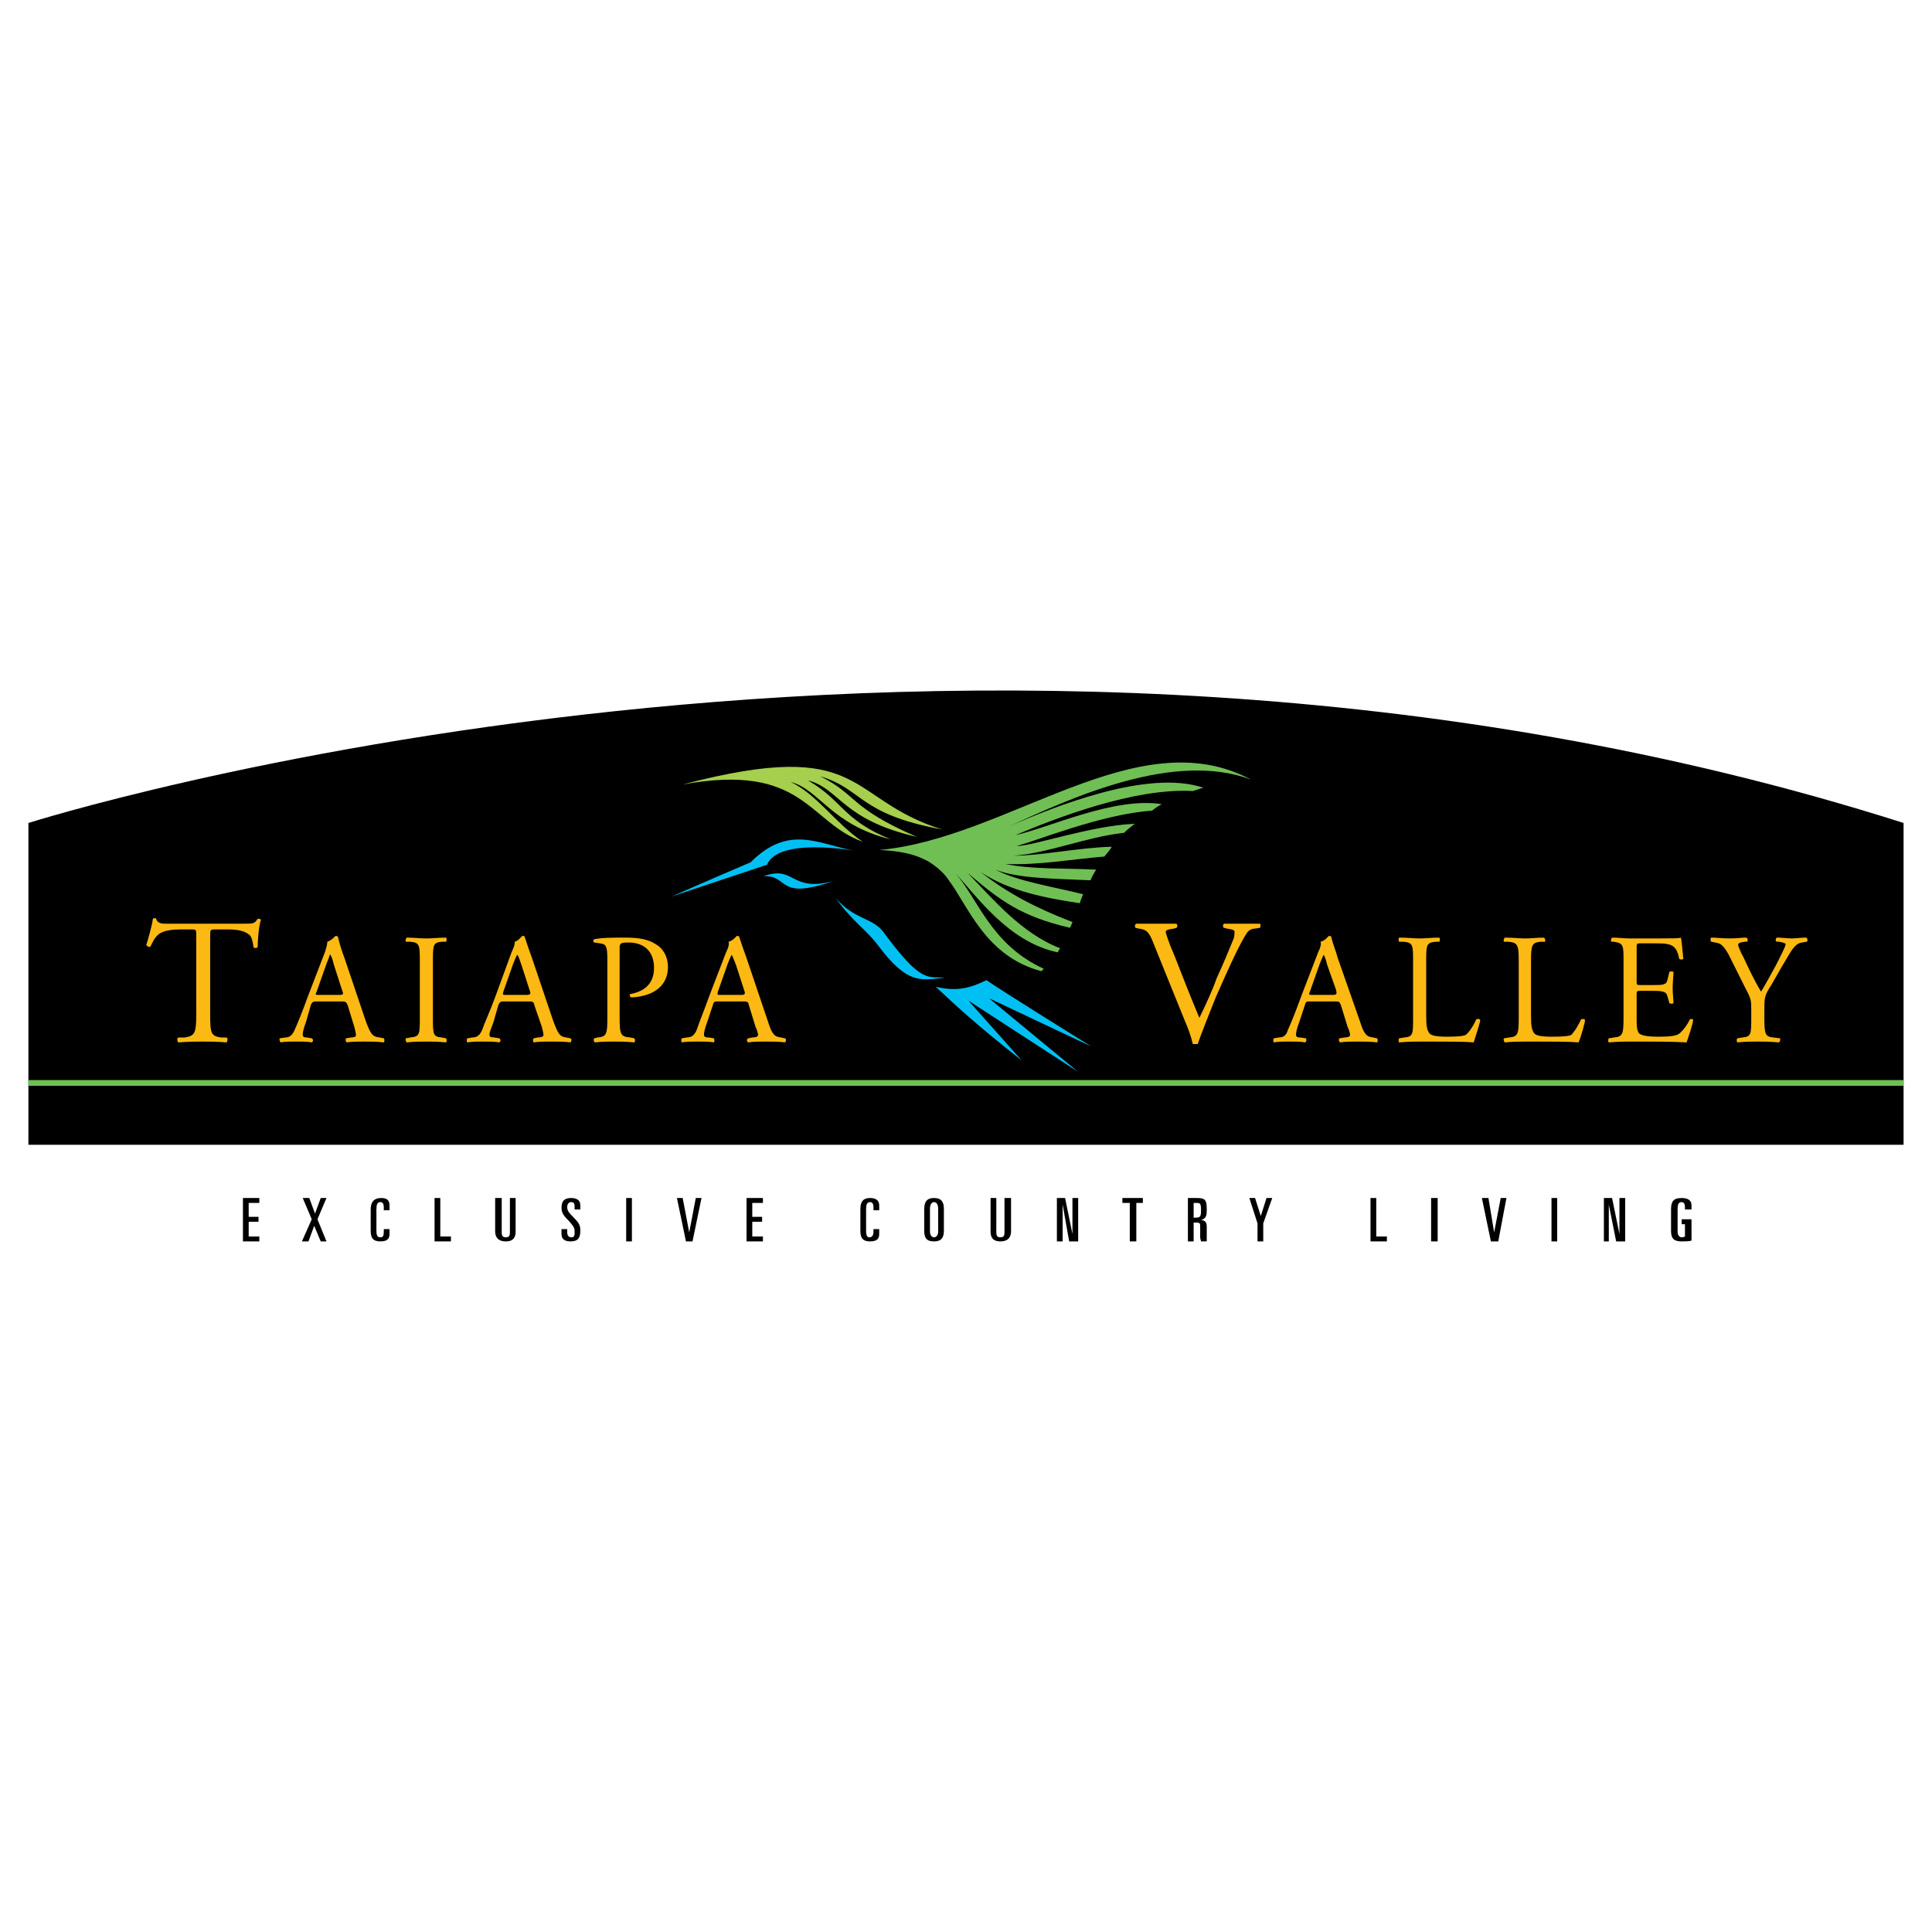 <?xml version="1.0" encoding="utf-8"?>
<!-- Generator: Adobe Illustrator 13.0.0, SVG Export Plug-In . SVG Version: 6.00 Build 14948)  -->
<!DOCTYPE svg PUBLIC "-//W3C//DTD SVG 1.0//EN" "http://www.w3.org/TR/2001/REC-SVG-20010904/DTD/svg10.dtd">
<svg version="1.0" id="Layer_1" xmlns="http://www.w3.org/2000/svg" xmlns:xlink="http://www.w3.org/1999/xlink" x="0px" y="0px"
	 width="192.756px" height="192.756px" viewBox="0 0 192.756 192.756" enable-background="new 0 0 192.756 192.756"
	 xml:space="preserve">
<g>
	<polygon fill-rule="evenodd" clip-rule="evenodd" fill="#FFFFFF" points="0,0 192.756,0 192.756,192.756 0,192.756 0,0 	"/>
	<path fill-rule="evenodd" clip-rule="evenodd" d="M2.834,82.108c0,0,93.625-29.738,187.086,0c0,12.908,0,32.107,0,32.107H2.834
		V82.108L2.834,82.108z"/>
	<path fill-rule="evenodd" clip-rule="evenodd" fill="#70BF54" d="M2.834,107.76h187.086c0,0.195,0,0.387,0,0.572H2.834V107.76
		L2.834,107.76z"/>
	<polygon fill-rule="evenodd" clip-rule="evenodd" points="24.239,123.855 25.873,123.855 25.873,123.365 24.811,123.365 
		24.811,121.895 25.792,121.895 25.792,121.404 24.811,121.404 24.811,120.016 25.873,120.016 25.873,119.525 24.239,119.525 
		24.239,123.855 	"/>
	<polygon fill-rule="evenodd" clip-rule="evenodd" points="30.122,123.855 30.775,123.855 31.347,122.303 32,123.855 
		32.572,123.855 31.674,121.648 32.572,119.525 32,119.525 31.429,121.078 30.857,119.525 30.203,119.525 31.102,121.648 
		30.122,123.855 	"/>
	<path fill-rule="evenodd" clip-rule="evenodd" d="M36.984,122.793c0,0.734,0.245,1.062,0.98,1.062s0.899-0.328,0.899-0.736v-0.49
		h-0.572v0.246c0,0.408-0.082,0.572-0.327,0.572c-0.245,0-0.408-0.082-0.408-0.654v-2.125c0-0.49,0.082-0.734,0.408-0.734
		c0.245,0,0.327,0.244,0.327,0.49v0.326h0.572v-0.49c0-0.49-0.245-0.734-0.817-0.734c-0.817,0-1.062,0.49-1.062,1.143V122.793
		L36.984,122.793z"/>
	<polygon fill-rule="evenodd" clip-rule="evenodd" points="43.356,123.855 44.99,123.855 44.99,123.365 43.928,123.365 
		43.928,119.525 43.356,119.525 43.356,123.855 	"/>
	<path fill-rule="evenodd" clip-rule="evenodd" d="M51.445,119.525h-0.572v3.432c0,0.326-0.082,0.49-0.408,0.49
		c-0.327,0-0.409-0.164-0.409-0.49v-3.432h-0.654v3.35c0,0.49,0.245,0.98,1.062,0.98c0.817,0,0.98-0.49,0.98-0.98V119.525
		L51.445,119.525z"/>
	<path fill-rule="evenodd" clip-rule="evenodd" d="M56.02,123.119c0,0.572,0.409,0.736,0.899,0.736c0.735,0,0.98-0.328,0.98-1.062
		c0-0.49-0.082-0.736-0.653-1.307c-0.572-0.572-0.654-0.736-0.654-1.062s0.164-0.49,0.409-0.49s0.327,0.164,0.327,0.408v0.326h0.572
		v-0.408c0-0.244-0.082-0.408-0.163-0.49c-0.164-0.162-0.409-0.244-0.735-0.244c-0.654,0-0.98,0.244-0.98,0.98
		c0,0.572,0.327,0.898,0.735,1.307c0.572,0.654,0.572,0.734,0.572,1.145c0,0.244,0,0.49-0.327,0.49c-0.245,0-0.409-0.164-0.409-0.49
		v-0.328H56.02V123.119L56.02,123.119z"/>
	<polygon fill-rule="evenodd" clip-rule="evenodd" points="62.474,123.855 63.045,123.855 63.045,119.525 62.474,119.525 
		62.474,123.855 	"/>
	<polygon fill-rule="evenodd" clip-rule="evenodd" points="68.438,123.855 69.091,123.855 69.99,119.525 69.418,119.525 
		68.764,122.957 68.764,122.957 68.111,119.525 67.539,119.525 68.438,123.855 	"/>
	<polygon fill-rule="evenodd" clip-rule="evenodd" points="74.483,123.855 76.117,123.855 76.117,123.365 75.055,123.365 
		75.055,121.895 76.036,121.895 76.036,121.404 75.055,121.404 75.055,120.016 76.117,120.016 76.117,119.525 74.483,119.525 
		74.483,123.855 	"/>
	<path fill-rule="evenodd" clip-rule="evenodd" d="M85.839,122.793c0,0.734,0.246,1.062,0.98,1.062c0.735,0,0.899-0.328,0.899-0.736
		v-0.49h-0.572v0.246c0,0.408-0.163,0.572-0.408,0.572c-0.164,0-0.327-0.082-0.327-0.654v-2.125c0-0.49,0.082-0.734,0.409-0.734
		c0.245,0,0.327,0.244,0.327,0.49v0.326h0.572v-0.49c0-0.49-0.327-0.734-0.899-0.734c-0.817,0-0.98,0.49-0.98,1.143V122.793
		L85.839,122.793z"/>
	<path fill-rule="evenodd" clip-rule="evenodd" d="M92.783,120.588c0-0.41,0.164-0.654,0.409-0.654s0.409,0.244,0.409,0.654v2.287
		c0,0.326-0.164,0.572-0.409,0.572s-0.409-0.246-0.409-0.572V120.588L92.783,120.588z M92.211,122.793
		c0,0.734,0.245,1.062,0.98,1.062c0.817,0,0.98-0.49,0.98-1.062v-2.205c0-0.654-0.245-1.062-0.98-1.062
		c-0.817,0-0.98,0.49-0.98,1.143V122.793L92.211,122.793z"/>
	<path fill-rule="evenodd" clip-rule="evenodd" d="M100.871,119.525h-0.653v3.432c0,0.326-0.082,0.49-0.408,0.49
		c-0.327,0-0.408-0.164-0.408-0.49v-3.432h-0.572v3.35c0,0.49,0.163,0.98,0.98,0.98c0.816,0,1.062-0.49,1.062-0.98V119.525
		L100.871,119.525z"/>
	<polygon fill-rule="evenodd" clip-rule="evenodd" points="105.446,123.855 106.019,123.855 106.019,120.178 106.019,120.178 
		106.672,123.855 107.57,123.855 107.57,119.525 106.999,119.525 106.999,123.119 106.999,123.119 106.264,119.525 105.446,119.525 
		105.446,123.855 	"/>
	<polygon fill-rule="evenodd" clip-rule="evenodd" points="111.982,120.016 112.718,120.016 112.718,123.855 113.371,123.855 
		113.371,120.016 114.024,120.016 114.024,119.525 111.982,119.525 111.982,120.016 	"/>
	<path fill-rule="evenodd" clip-rule="evenodd" d="M118.518,123.855h0.572v-1.879h0.245c0.408,0,0.408,0.08,0.408,0.49v0.98
		c0,0.162,0.082,0.326,0.082,0.408h0.572c0-0.164,0-0.408,0-0.572v-0.898c0-0.408-0.164-0.654-0.572-0.654l0,0
		c0.49-0.164,0.572-0.408,0.572-0.98c0-0.98-0.082-1.225-0.98-1.225h-0.899V123.855L118.518,123.855z M119.09,120.016h0.327
		c0.326,0,0.408,0.082,0.408,0.734c0,0.654-0.082,0.736-0.572,0.736h-0.163V120.016L119.09,120.016z"/>
	<polygon fill-rule="evenodd" clip-rule="evenodd" points="125.462,122.057 125.462,123.855 126.034,123.855 126.034,122.057 
		126.933,119.525 126.361,119.525 125.789,121.322 125.789,121.322 125.217,119.525 124.646,119.525 125.462,122.057 	"/>
	<polygon fill-rule="evenodd" clip-rule="evenodd" points="136.736,123.855 138.37,123.855 138.37,123.365 137.309,123.365 
		137.309,119.525 136.736,119.525 136.736,123.855 	"/>
	<polygon fill-rule="evenodd" clip-rule="evenodd" points="142.782,123.855 143.436,123.855 143.436,119.525 142.782,119.525 
		142.782,123.855 	"/>
	<polygon fill-rule="evenodd" clip-rule="evenodd" points="148.746,123.855 149.481,123.855 150.298,119.525 149.727,119.525 
		149.072,122.957 149.072,122.957 148.501,119.525 147.848,119.525 148.746,123.855 	"/>
	<polygon fill-rule="evenodd" clip-rule="evenodd" points="154.792,123.855 155.363,123.855 155.363,119.525 154.792,119.525 
		154.792,123.855 	"/>
	<polygon fill-rule="evenodd" clip-rule="evenodd" points="160.021,123.855 160.511,123.855 160.511,120.178 160.511,120.178 
		161.245,123.855 162.145,123.855 162.145,119.525 161.572,119.525 161.572,123.119 161.572,123.119 160.837,119.525 
		160.021,119.525 160.021,123.855 	"/>
	<path fill-rule="evenodd" clip-rule="evenodd" d="M168.762,120.668v-0.408c0-0.49-0.327-0.734-0.98-0.734
		c-0.816,0-1.062,0.326-1.062,1.143v2.125c0,0.734,0.246,1.062,1.062,1.062c0.327,0,0.735,0,0.98-0.082v-2.125h-0.98v0.49h0.327
		v1.227c0,0-0.163,0.082-0.327,0.082c-0.245,0-0.408-0.246-0.408-0.572v-2.207c0-0.49,0.081-0.734,0.408-0.734
		c0.245,0,0.327,0.244,0.327,0.49v0.244H168.762L168.762,120.668z"/>
	<path fill-rule="evenodd" clip-rule="evenodd" fill="#FDB913" d="M20.972,93.382c0-0.654,0-0.654,0.572-0.654h1.225
		c0.981,0,1.634,0.164,2.042,0.491c0.327,0.163,0.409,0.817,0.491,1.307c0.082,0.082,0.408,0.082,0.408-0.082
		c0-0.49,0.082-1.96,0.327-2.696c-0.082-0.082-0.246-0.082-0.327-0.082c-0.327,0.49-0.408,0.49-1.389,0.49h-7.189
		c-0.817,0-1.389,0.082-1.552-0.49c0-0.082-0.245-0.082-0.327,0c-0.082,0.653-0.409,1.797-0.654,2.614
		c0.082,0.163,0.327,0.245,0.408,0.163c0.246-0.49,0.409-0.898,0.817-1.225c0.491-0.409,1.471-0.491,2.206-0.491h0.98
		c0.572,0,0.572,0,0.572,0.572v7.924c0,1.879-0.163,2.125-1.144,2.287h-0.654c-0.163,0.082-0.082,0.408,0,0.49
		c1.144-0.082,1.797-0.082,2.451-0.082c0.735,0,1.389,0,2.369,0.082c0.082-0.082,0.163-0.408,0-0.49h-0.572
		c-0.98-0.162-1.062-0.408-1.062-2.287V93.382L20.972,93.382z"/>
	<path fill-rule="evenodd" clip-rule="evenodd" fill="#FDB913" d="M35.35,102.451c0.082,0.326,0.164,0.652,0.164,0.816
		s-0.164,0.244-0.49,0.244l-0.49,0.082c-0.082,0.082-0.082,0.326,0.082,0.408c0.408-0.082,0.98-0.082,1.797-0.082
		c0.654,0,1.226,0,1.879,0.082c0.082-0.082,0.082-0.326,0-0.408l-0.409-0.082c-0.735-0.08-0.898-0.326-1.389-1.633l-2.124-6.291
		c-0.245-0.654-0.49-1.389-0.653-2.125c-0.082-0.082-0.164-0.082-0.245-0.082c-0.164,0.164-0.49,0.49-0.817,0.572
		c0,0.245-0.082,0.572-0.245,1.062l-1.634,4.248c-0.654,1.797-1.062,2.777-1.389,3.514c-0.245,0.572-0.572,0.734-0.898,0.734
		l-0.572,0.082c-0.082,0.082,0,0.326,0.082,0.408c0.409-0.082,0.98-0.082,1.47-0.082c0.735,0,1.226,0,1.634,0.082
		c0.163-0.082,0.163-0.326,0-0.408l-0.49-0.082c-0.327,0-0.409-0.08-0.409-0.326c0-0.164,0.082-0.572,0.327-1.225l0.49-1.717
		c0.164-0.326,0.245-0.326,0.654-0.326h2.369c0.409,0,0.49,0,0.654,0.408L35.35,102.451L35.35,102.451z M32.572,96.16
		c0.164-0.409,0.327-0.817,0.327-0.898h0.082c0.082,0.163,0.245,0.571,0.327,0.98l0.817,2.532c0.164,0.408,0.164,0.49-0.327,0.49
		h-1.879c-0.49,0-0.49,0-0.327-0.326L32.572,96.16L32.572,96.16z"/>
	<path fill-rule="evenodd" clip-rule="evenodd" fill="#FDB913" d="M41.886,101.551c0,1.635,0,1.881-0.98,1.961l-0.409,0.082
		c-0.082,0.082,0,0.326,0.082,0.408c0.735-0.082,1.307-0.082,1.96-0.082s1.144,0,1.961,0.082c0.082-0.082,0.082-0.326,0-0.408
		l-0.409-0.082c-0.898-0.08-0.898-0.326-0.898-1.961v-5.554c0-1.716,0-1.961,0.898-2.042H44.5c0.082-0.082,0.082-0.327,0-0.409
		c-0.817,0-1.307,0.082-1.961,0.082s-1.226-0.082-1.96-0.082c-0.082,0.082-0.164,0.327-0.082,0.409h0.409
		c0.98,0.082,0.98,0.327,0.98,2.042V101.551L41.886,101.551z"/>
	<path fill-rule="evenodd" clip-rule="evenodd" fill="#FDB913" d="M54.059,102.451c0.082,0.326,0.164,0.652,0.164,0.816
		s-0.245,0.244-0.572,0.244l-0.409,0.082c-0.082,0.082-0.082,0.326,0,0.408c0.491-0.082,1.062-0.082,1.797-0.082
		s1.307,0,1.879,0.082c0.082-0.082,0.163-0.326,0-0.408l-0.409-0.082c-0.653-0.08-0.817-0.326-1.307-1.633l-2.124-6.291
		c-0.245-0.654-0.49-1.389-0.735-2.125c0-0.082-0.082-0.082-0.245-0.082c-0.164,0.164-0.409,0.49-0.735,0.572
		c0,0.245-0.082,0.572-0.327,1.062l-1.552,4.248c-0.654,1.797-1.144,2.777-1.389,3.514c-0.245,0.572-0.572,0.734-0.98,0.734
		l-0.49,0.082c-0.082,0.082-0.082,0.326,0,0.408c0.49-0.082,1.062-0.082,1.552-0.082c0.735,0,1.225,0,1.634,0.082
		c0.164-0.082,0.164-0.326,0-0.408l-0.49-0.082c-0.408,0-0.49-0.08-0.49-0.326c0-0.164,0.164-0.572,0.409-1.225l0.49-1.717
		c0.164-0.326,0.245-0.326,0.572-0.326h2.369c0.49,0,0.572,0,0.654,0.408L54.059,102.451L54.059,102.451z M51.199,96.16
		c0.164-0.409,0.327-0.817,0.409-0.898l0,0c0.164,0.163,0.245,0.571,0.409,0.98l0.817,2.532c0.164,0.408,0.082,0.49-0.327,0.49
		h-1.96c-0.409,0-0.409,0-0.327-0.326L51.199,96.16L51.199,96.16z"/>
	<path fill-rule="evenodd" clip-rule="evenodd" fill="#FDB913" d="M61.82,94.607c0-0.49,0.082-0.572,0.899-0.572
		c1.634,0,2.533,0.98,2.533,2.532c0,1.307-0.654,2.288-2.369,2.614c-0.082,0-0.082,0.246,0.082,0.328
		c0.572,0,1.471-0.164,2.124-0.49c0.653-0.328,1.552-1.062,1.552-2.533c0-1.062-0.49-1.879-1.225-2.288
		c-0.735-0.49-1.716-0.653-3.023-0.653c-1.308,0-2.288,0-3.104,0.163c-0.082,0-0.164,0.246,0,0.327l0.572,0.082
		c0.653,0.082,0.735,0.327,0.735,1.715v5.718c0,1.635-0.082,1.881-0.98,1.961l-0.327,0.082c-0.082,0.082-0.082,0.326,0.082,0.408
		c0.654-0.082,1.226-0.082,1.879-0.082c0.654,0,1.144,0,2.042,0.082c0.082-0.082,0.082-0.326,0-0.408l-0.408-0.082
		c-0.98-0.08-1.062-0.326-1.062-1.961V94.607L61.82,94.607z"/>
	<path fill-rule="evenodd" clip-rule="evenodd" fill="#FDB913" d="M75.382,102.451c0.164,0.326,0.245,0.652,0.245,0.816
		s-0.245,0.244-0.572,0.244l-0.408,0.082c-0.163,0.082-0.163,0.326,0,0.408c0.49-0.082,1.062-0.082,1.797-0.082s1.226,0,1.879,0.082
		c0.082-0.082,0.163-0.326,0-0.408l-0.409-0.082c-0.654-0.08-0.899-0.326-1.307-1.633l-2.124-6.291
		c-0.245-0.654-0.49-1.389-0.735-2.125c0-0.082-0.164-0.082-0.245-0.082c-0.164,0.164-0.409,0.49-0.817,0.572
		c0.082,0.245,0,0.572-0.245,1.062l-1.634,4.248c-0.653,1.797-1.062,2.777-1.307,3.514c-0.245,0.572-0.572,0.734-0.98,0.734
		l-0.491,0.082c-0.082,0.082-0.082,0.326,0,0.408c0.409-0.082,0.98-0.082,1.552-0.082c0.735,0,1.226,0,1.634,0.082
		c0.082-0.082,0.082-0.326,0-0.408l-0.49-0.082c-0.409,0-0.49-0.08-0.49-0.326c0-0.164,0.082-0.572,0.327-1.225l0.572-1.717
		c0.082-0.326,0.164-0.326,0.572-0.326h2.369c0.49,0,0.572,0,0.653,0.408L75.382,102.451L75.382,102.451z M72.604,96.16
		c0.164-0.409,0.327-0.817,0.409-0.898l0,0c0.082,0.163,0.245,0.571,0.408,0.98l0.817,2.532c0.163,0.408,0.082,0.49-0.327,0.49
		h-1.96c-0.409,0-0.409,0-0.327-0.326L72.604,96.16L72.604,96.16z"/>
	<path fill-rule="evenodd" clip-rule="evenodd" fill="#FDB913" d="M118.191,101.797c0.326,0.734,0.653,1.635,0.816,2.369
		c0.082,0,0.164,0,0.245,0c0.082,0,0.164,0,0.245,0c0.327-0.98,1.144-3.023,1.798-4.656l0.98-2.207
		c0.816-1.796,1.47-3.186,2.042-4.084c0.163-0.327,0.49-0.572,0.898-0.572l0.49-0.082c0.082-0.082,0.082-0.327,0-0.408
		c-0.571,0-1.144,0-1.715,0c-0.654,0-1.39,0-1.88,0c-0.081,0.082-0.163,0.327,0,0.408l0.327,0.082
		c0.572,0.082,0.735,0.164,0.735,0.327c0,0.082,0,0.327-0.082,0.653c-0.326,0.817-1.144,2.778-1.716,4.004
		c-0.326,0.98-1.144,2.777-1.715,3.92c-0.817-1.959-1.634-4.002-2.451-6.126c-0.572-1.307-0.898-2.288-0.898-2.451
		c0-0.164,0.163-0.246,0.816-0.327l0.245-0.082c0.163-0.082,0.082-0.327,0-0.408c-0.735,0-1.389,0-2.206,0c-0.735,0-1.307,0-1.797,0
		c-0.163,0.082-0.163,0.327-0.082,0.408l0.327,0.082c0.816,0.082,1.062,0.409,1.471,1.471L118.191,101.797L118.191,101.797z"/>
	<path fill-rule="evenodd" clip-rule="evenodd" fill="#FDB913" d="M134.449,102.451c0.163,0.326,0.245,0.652,0.245,0.816
		s-0.245,0.244-0.572,0.244l-0.49,0.082c-0.082,0.082-0.082,0.326,0.082,0.408c0.408-0.082,1.062-0.082,1.797-0.082
		s1.226,0,1.879,0.082c0.082-0.082,0.082-0.326,0-0.408l-0.408-0.082c-0.653-0.08-0.898-0.326-1.307-1.633l-2.206-6.291
		c-0.163-0.654-0.49-1.389-0.654-2.125c0-0.082-0.163-0.082-0.244-0.082c-0.164,0.164-0.409,0.49-0.817,0.572
		c0.082,0.245,0,0.572-0.245,1.062l-1.634,4.248c-0.653,1.797-1.062,2.777-1.389,3.514c-0.164,0.572-0.49,0.734-0.899,0.734
		l-0.489,0.082c-0.082,0.082-0.082,0.326,0,0.408c0.408-0.082,0.979-0.082,1.47-0.082c0.735,0,1.226,0,1.635,0.082
		c0.163-0.082,0.163-0.326,0.081-0.408l-0.571-0.082c-0.327,0-0.409-0.08-0.409-0.326c0-0.164,0.082-0.572,0.327-1.225l0.572-1.717
		c0.081-0.326,0.163-0.326,0.571-0.326h2.369c0.49,0,0.49,0,0.653,0.408L134.449,102.451L134.449,102.451z M131.671,96.16
		c0.164-0.409,0.327-0.817,0.409-0.898l0,0c0.081,0.163,0.245,0.571,0.326,0.98l0.899,2.532c0.081,0.408,0.081,0.49-0.409,0.49
		h-1.879c-0.408,0-0.49,0-0.327-0.326L131.671,96.16L131.671,96.16z"/>
	<path fill-rule="evenodd" clip-rule="evenodd" fill="#FDB913" d="M140.984,101.551c0,1.635,0,1.881-0.898,1.961l-0.49,0.082
		c-0.081,0.082-0.081,0.326,0,0.408c0.898-0.082,1.389-0.082,2.043-0.082h1.47c1.635,0,3.104,0,3.922,0.082
		c0.163-0.49,0.653-2.041,0.653-2.205s-0.326-0.164-0.408-0.082c-0.327,0.736-0.735,1.307-1.062,1.553
		c-0.245,0.082-0.571,0.164-1.879,0.164c-1.226,0-1.552-0.164-1.715-0.328c-0.245-0.326-0.327-0.734-0.327-1.715v-5.474
		c0-1.634,0-1.879,0.98-1.96h0.326c0.082-0.082,0.082-0.327,0-0.409c-0.816,0-1.307,0.082-1.96,0.082
		c-0.572,0-1.145-0.082-2.043-0.082c-0.081,0.082-0.081,0.327,0,0.409h0.408c0.98,0.082,0.98,0.327,0.98,1.96V101.551
		L140.984,101.551z"/>
	<path fill-rule="evenodd" clip-rule="evenodd" fill="#FDB913" d="M151.523,101.551c0,1.635-0.082,1.881-0.98,1.961l-0.49,0.082
		c-0.081,0.082,0,0.326,0.082,0.408c0.898-0.082,1.389-0.082,2.042-0.082h1.39c1.634,0,3.104,0,3.921,0.082
		c0.245-0.49,0.653-2.041,0.653-2.205s-0.326-0.164-0.408-0.082c-0.326,0.736-0.735,1.307-0.98,1.553
		c-0.245,0.082-0.571,0.164-1.96,0.164c-1.226,0-1.553-0.164-1.716-0.328c-0.245-0.326-0.327-0.734-0.327-1.715v-5.474
		c0-1.634,0.082-1.879,0.98-1.96h0.408c0.082-0.082,0-0.327-0.081-0.409c-0.735,0-1.308,0.082-1.88,0.082
		c-0.653,0-1.144-0.082-2.042-0.082c-0.082,0.082-0.163,0.327-0.082,0.409h0.409c0.979,0.082,1.062,0.327,1.062,1.96V101.551
		L151.523,101.551z"/>
	<path fill-rule="evenodd" clip-rule="evenodd" fill="#FDB913" d="M161.98,101.551c0,1.635-0.081,1.881-0.979,1.961l-0.49,0.082
		c-0.082,0.082-0.082,0.326,0,0.408c0.979-0.082,1.47-0.082,2.124-0.082h1.471c1.389,0,2.777,0,4.166,0.082
		c0.163-0.49,0.572-1.633,0.653-2.205c0-0.164-0.244-0.164-0.326-0.082c-0.409,0.816-0.899,1.307-1.145,1.471
		c-0.326,0.164-0.816,0.246-1.96,0.246c-1.389,0-1.716-0.164-1.961-0.328c-0.245-0.326-0.245-0.816-0.245-1.633v-2.207
		c0-0.408,0-0.408,0.49-0.408h0.898c0.653,0,0.98,0,1.226,0.082c0.327,0.082,0.408,0.244,0.49,0.572l0.163,0.57
		c0.082,0.082,0.327,0.082,0.409,0c0-0.326-0.082-0.898-0.082-1.469c0-0.654,0.082-1.227,0.082-1.635
		c-0.082-0.082-0.327-0.082-0.409,0l-0.163,0.654c-0.082,0.408-0.163,0.49-0.408,0.57c-0.164,0.082-0.654,0.082-1.308,0.082h-0.898
		c-0.49,0-0.49,0-0.49-0.408v-3.186c0-0.572,0-0.572,0.408-0.572h1.145c0.735,0,1.225,0,1.552,0.082
		c0.817,0.164,0.98,0.735,1.144,1.471c0.082,0.082,0.327,0.082,0.409,0c-0.082-0.735-0.164-1.879-0.246-2.124
		c-0.163,0.082-1.062,0.082-2.123,0.082h-2.941c-0.654,0-1.145-0.082-1.798-0.082c-0.081,0.082-0.163,0.327-0.081,0.409h0.245
		c0.979,0.163,0.979,0.327,0.979,1.96V101.551L161.98,101.551z"/>
	<path fill-rule="evenodd" clip-rule="evenodd" fill="#FDB913" d="M176.033,100.734c0-1.225,0-1.389,0.734-2.533l0.98-1.715
		c0.817-1.307,1.226-2.369,2.043-2.451l0.49-0.082c0.081-0.082,0.081-0.327-0.082-0.409c-0.49,0-0.98,0.082-1.471,0.082
		c-0.408,0-0.898-0.082-1.47-0.082c-0.082,0.082-0.164,0.327,0,0.409h0.244c0.409,0.082,0.654,0.163,0.654,0.245
		c0,0.245-0.572,1.308-0.98,2.125c-0.49,0.898-0.98,1.798-1.471,2.614c-0.653-1.062-1.226-2.288-1.798-3.513
		c-0.081-0.082-0.489-0.98-0.489-1.144c0-0.164,0.081-0.245,0.653-0.327h0.245c0.081-0.082,0.081-0.327-0.082-0.409
		c-0.408,0-0.98,0.082-1.634,0.082c-0.817,0-1.308-0.082-1.879-0.082c-0.082,0.082-0.082,0.327,0,0.409l0.408,0.082
		c0.49,0.082,0.735,0.163,1.308,1.144l1.797,3.594c0.49,0.898,0.49,1.145,0.49,1.961v0.816c0,1.635,0,1.881-0.898,1.961l-0.49,0.082
		c-0.082,0.082-0.082,0.326,0,0.408c0.817-0.082,1.389-0.082,2.042-0.082c0.654,0,1.145,0,2.124,0.082
		c0.082-0.082,0.164-0.326,0.082-0.408l-0.653-0.082c-0.817-0.08-0.898-0.326-0.898-1.961V100.734L176.033,100.734z"/>
	<path fill-rule="evenodd" clip-rule="evenodd" fill="#A5CF4D" d="M68.111,78.268c18.382-4.82,16.176,1.47,25.898,4.493
		c-8.415-1.552-7.843-4.003-12.173-5.311c3.758,1.879,2.859,3.105,9.64,6.046c-7.516-1.716-7.679-4.82-10.866-5.637
		c3.513,2.042,3.431,3.921,8.251,5.882c-5.964-1.471-7.108-4.983-9.967-5.719c2.615,1.226,4.494,4.167,7.19,5.964
		C80.61,82.026,80.202,76.062,68.111,78.268L68.111,78.268z"/>
	<path fill-rule="evenodd" clip-rule="evenodd" fill="#70BF54" d="M87.718,84.804c12.827-1.144,25.735-13.071,37.09-7.026
		c-7.598-2.859-17.729,1.716-24.101,4.657c4.493-1.961,13.807-5.719,19.362-3.84c-0.408,0.082-0.735,0.245-1.062,0.327
		c-5.882-0.327-13.644,2.696-17.728,4.412c3.595-0.817,9.885-3.839,14.623-3.104c-0.571,0.327-0.653,0.409-0.979,0.654
		c-4.984,0.327-11.52,3.023-13.48,3.513c1.389,0.082,7.435-2.042,11.765-2.206c-0.409,0.327-0.735,0.572-1.062,0.899
		c-3.758,0.408-7.598,2.042-11.029,2.287c2.778,0,6.536-0.817,9.804-0.898c-0.163,0.327-0.49,0.653-0.735,0.98
		c-3.104,0.245-6.699,0.898-9.885,0.735c2.614,0.572,6.127,0.408,9.068,0.572c-0.164,0.245-0.409,0.653-0.572,1.062
		c-3.432-0.164-7.271-0.164-9.477-1.062c2.124,1.144,5.8,1.716,8.741,2.451c-0.081,0.245-0.245,0.572-0.326,0.899
		c-3.187-0.491-6.944-1.144-9.886-3.104c2.696,2.124,5.556,3.595,9.15,4.983c-0.082,0.245-0.164,0.409-0.245,0.572
		c-4.902-1.144-6.944-2.696-10.213-5.474c2.533,2.614,5.393,6.045,9.232,7.516c-0.082,0.082-0.163,0.245-0.245,0.408
		c-4.983-1.062-8.088-5.637-10.376-8.087c2.37,2.532,3.595,7.271,8.987,9.722c-0.082,0.082-0.164,0.164-0.245,0.245
		c-5.556-1.471-7.271-6.454-9.232-9.068c-0.491-0.817-1.716-1.797-2.533-2.125C91.149,85.212,89.679,84.885,87.718,84.804
		L87.718,84.804z"/>
	<path fill-rule="evenodd" clip-rule="evenodd" fill="#00C0F3" d="M85.267,84.885c-3.595-0.653-6.536-2.696-10.375,1.144
		c-3.268,1.389-7.924,3.431-7.924,3.431l9.558-3.186C77.669,83.497,85.267,84.885,85.267,84.885L85.267,84.885z"/>
	<path fill-rule="evenodd" clip-rule="evenodd" fill="#00C0F3" d="M76.199,87.418c2.614-0.082,1.226,2.451,6.944,0.49
		C78.813,89.052,79.303,86.274,76.199,87.418L76.199,87.418z"/>
	<path fill-rule="evenodd" clip-rule="evenodd" fill="#00C0F3" d="M98.42,97.793c1.39,0.98,10.458,6.617,10.458,6.617l-10.212-4.818
		l8.904,7.352l-10.947-7.107l5.311,5.965c-5.065-4.004-6.454-5.393-8.579-7.354C95.479,98.938,96.705,98.611,98.42,97.793
		L98.42,97.793z"/>
	<path fill-rule="evenodd" clip-rule="evenodd" fill="#00C0F3" d="M83.388,89.624c1.961,2.206,3.595,1.879,4.738,3.35
		c3.84,5.228,4.412,4.411,6.127,4.575c-2.369,0.244-3.676,0.734-6.617-3.187C86.411,92.728,85.104,91.993,83.388,89.624
		L83.388,89.624z"/>
</g>
</svg>
